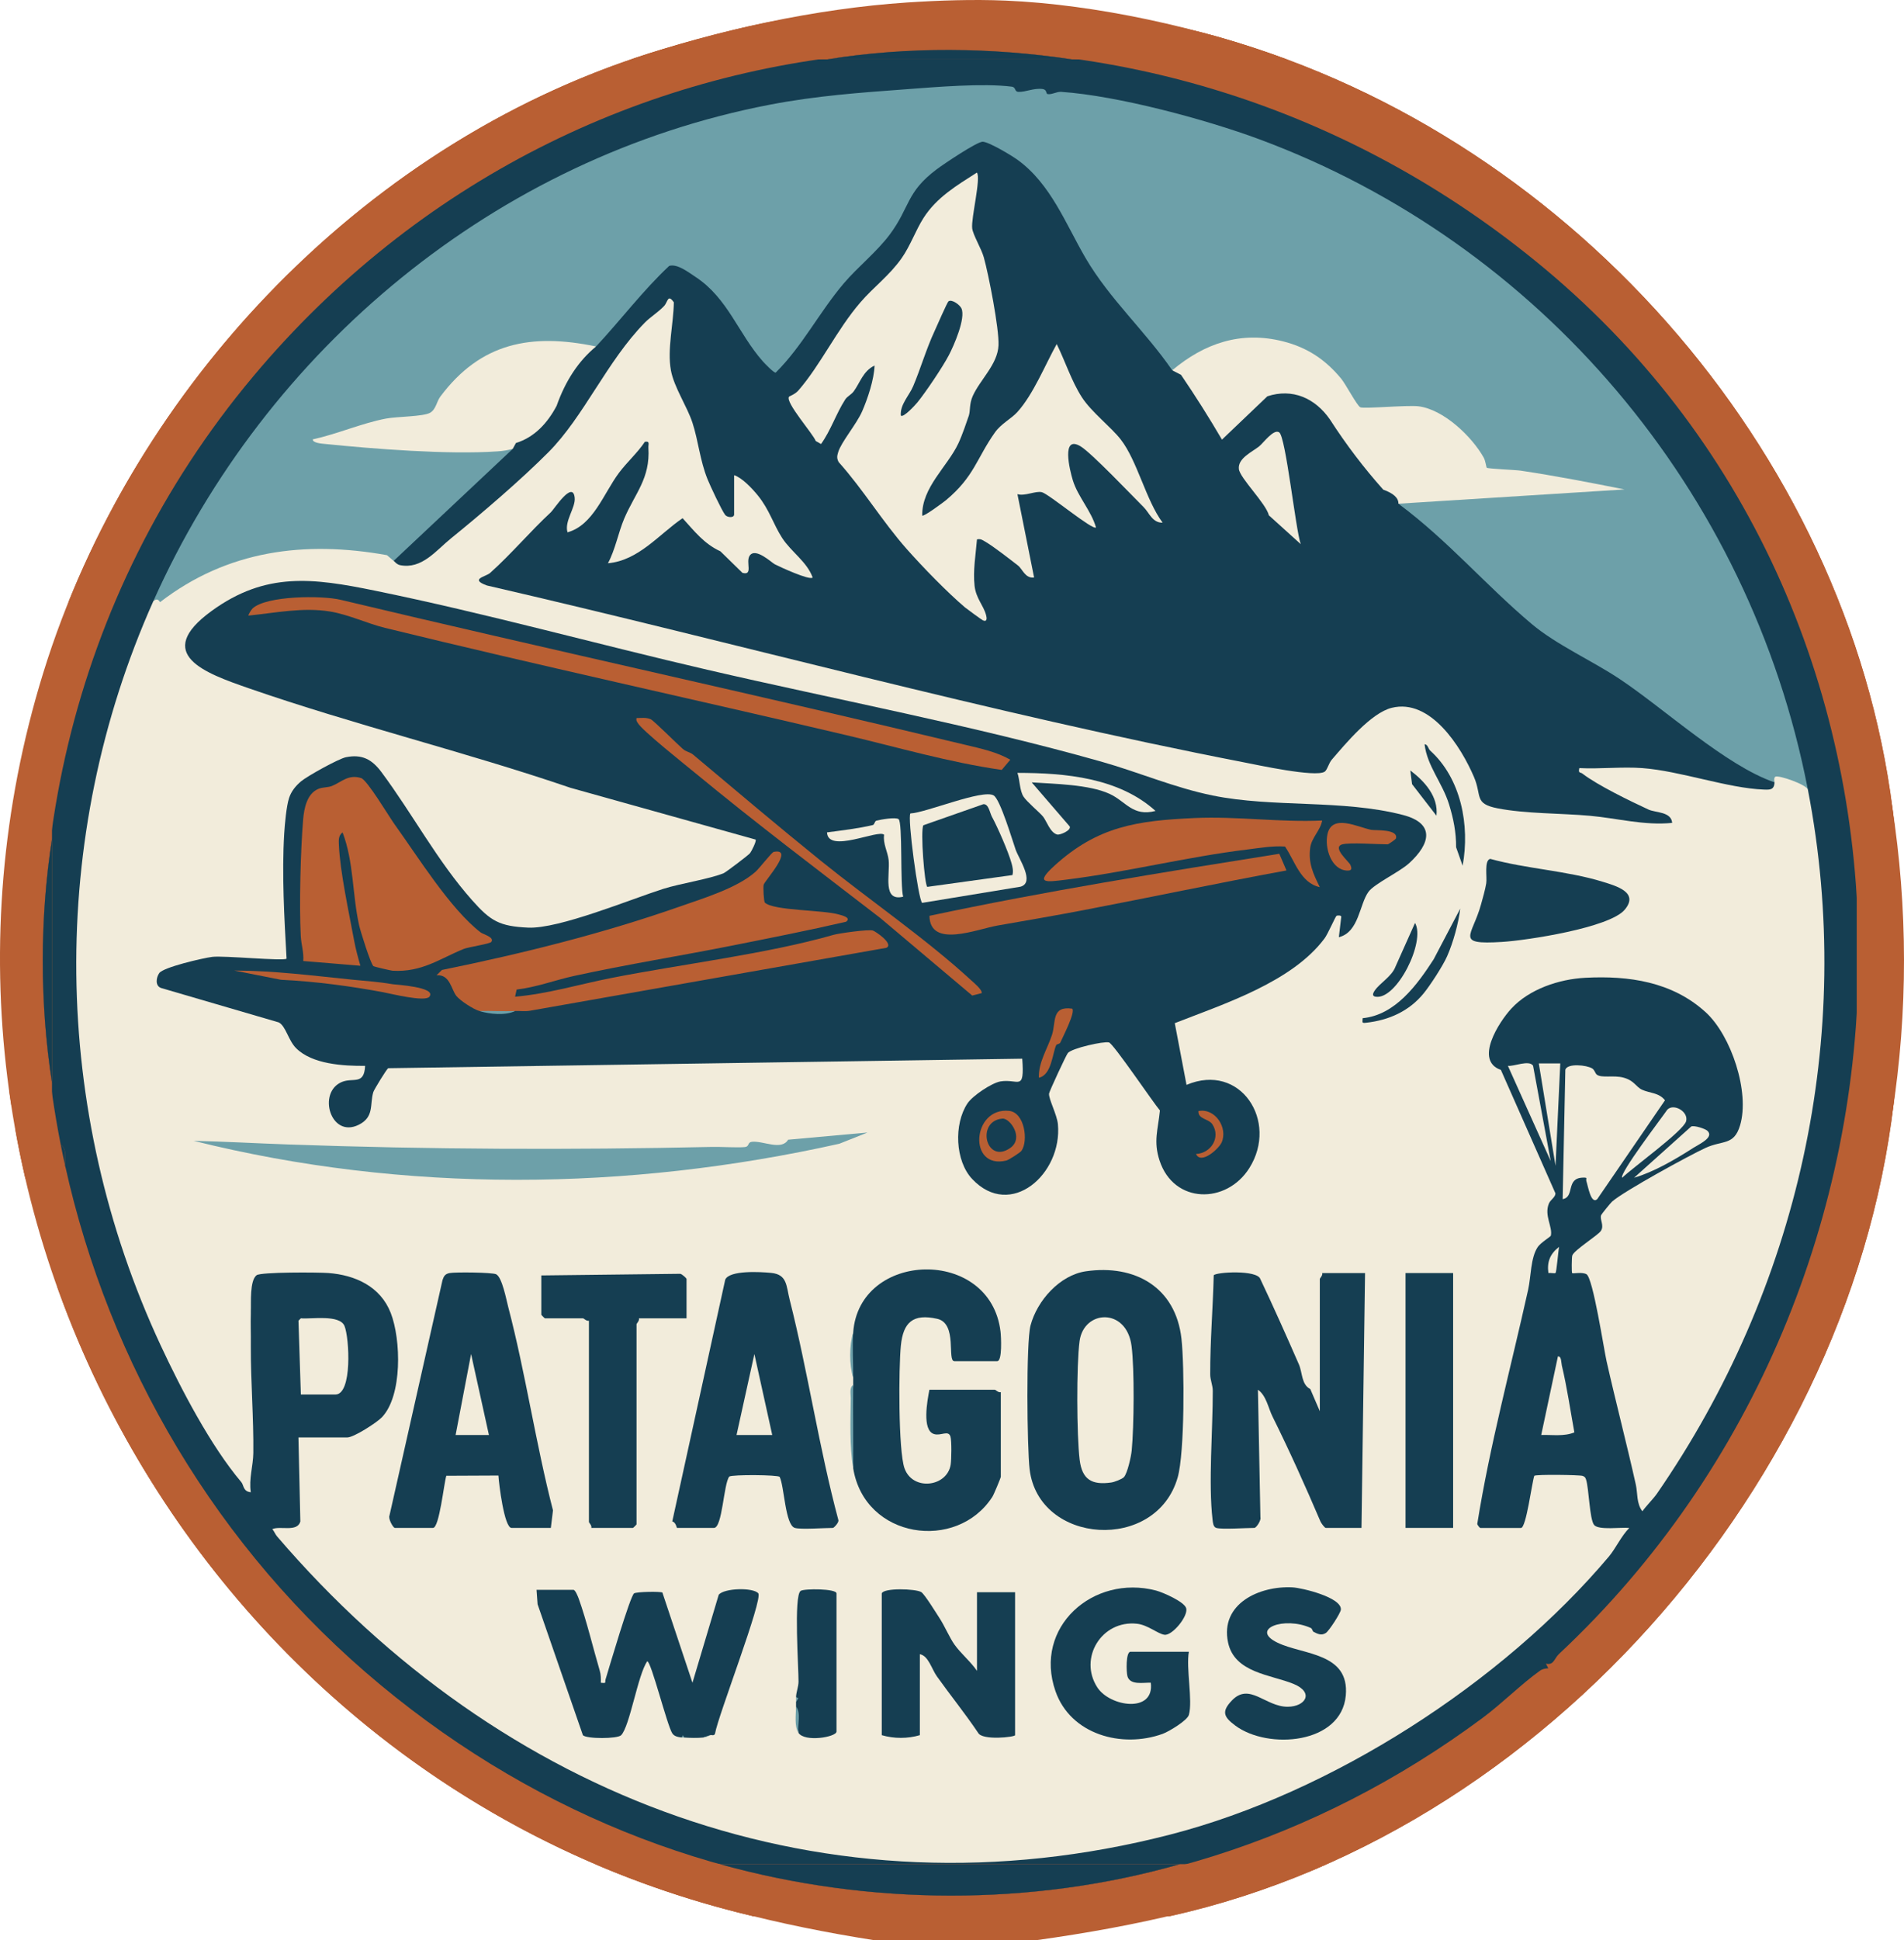 <?xml version="1.0" encoding="UTF-8"?><svg id="Capa_1" xmlns="http://www.w3.org/2000/svg" viewBox="0 0 799.75 814.46"><path d="M459.37,6.46c25.67,1.31,50.26,7.59,74.67,16.13,146.79,51.4,257.01,192.99,263.33,345.87v71c-7.86,166.87-140.57,328.29-306,365h-175C88.37,750.8-51.94,509.53,18.1,282.69,55.71,160.89,155.9,57.11,278.15,20.73c17.82-5.3,45.4-12.72,64.22-14.28h117Z" style="fill:#b95f33;"/><path d="M648.95,112.88c177.76,148.48,171.5,426.57,5.87,581.54-2.04,1.91-2.09,4.8-5.46,4.05l.99,1.94c-1.24.06-2.46.26-3.5,1.01-7.97,5.69-15.92,13.75-24.15,19.86-141.54,105.04-327.26,98.63-462.8-13.84C-3.81,571.61-31.71,322.71,106.39,157.98,244.29-6.5,484.54-24.45,648.95,112.88Z" style="fill:#153e52;"/><path d="M64.37,252.46C111.77,146.29,208.44,66.05,323.36,43.95c19.64-3.78,38.15-5.06,57.5-6.5,12.36-.92,32.06-2.6,44.08-1.07,1.96.25,1.02,2.14,2.89,2.19,3.1.09,6.39-1.69,10.1-1.2,1.9.25,1.34,2,2.09,2.13,1.82.3,3.77-1.07,5.73-.94,23.74,1.62,60.67,11.56,83.13,19.88,117.7,43.61,206.12,147.19,230.48,273.02-4.36.31-8-2.28-11.92-3.6-1.06-.36-1.9.66-2.08.6l-3.06,1c-21.82-11.9-42.52-25.91-62.08-42.04-30.12-15.22-53.73-36.57-77.5-60.66-6.22-4.47-11.34-9.57-15.36-15.3l.56-2.04,79.46-4.96c-14.29-2.72-28.61-5.17-42.84-6.07l-1.87-1.51c-8.42-21.94-27.47-27.17-48.74-23.72-2.54.23-4.44-.53-5.74-2.8-13.43-28.42-48.48-35.05-72.5-15.03l-3.34.13-3.85-1.97c-18-21.36-35.11-42.17-47.11-67.41-2.74-7.05-21.03-24.43-28.64-24.62-3.55-.09-26.28,16.34-27.79,21.35-6.35,15.01-17.38,25.93-29.06,37.47-9.01,13.39-18.87,25.98-29.57,37.77-3.39,1.61-12.18-10.91-13.73-13.33-6.99-14.7-17.11-25.15-30.37-31.37-9.86,10.49-19.67,20.96-29.42,31.41l-2.46.7-3.31,1.39c-11.73-2.15-24.13-2.77-35.49,1.32-14.45,5.2-21.99,15.4-30.3,27.04-14.23,1.41-28.24,4.56-42.02,9.45,24.99,3.16,49.83,3.87,74.54,2.13l1.57,1.67.7,2.09c-16.15,15.66-32.57,30.8-49.28,45.41l-1.41-.5c-15.67-2.23-35.69-4.18-51.22-1.72-17.53,2.78-33.07,12.12-47.26,21.74l-2.51-3.02Z" style="fill:#6da0a9;"/><path d="M165.37,235.46c2.37-.2,5.01-.28,7.93-.25,12.11-6.82,24.44-18.04,35.06-27.71,19.42-17.69,35.09-33.66,47.88-57.12,1.01-3.37,22.6-26.69,24.91-26.83,1.82-.11,3.01,1.29,3.72,2.81-2.38,18.88-2.68,33,7.61,49.64,2.51,13.98,7.04,26.94,13.6,38.88l2.29,1.08c-3.45.24-2.16-15-1.33-15.84.33-.33.81-.52,1.33-.66,4.01-2.64,10.49,5.55,12.79,8.92,4.74,10.22,10.88,19.25,18.41,27.08,4.6,4.92,4.95,11.17-3.22,8.21-6.79-2.53-13.22-5.7-19.3-9.49-.28,6.48-2.29,9.16-6.04,8.04-8.41-7.06-16.6-14.4-24.56-22-4.17,3.66-27.72,23.41-32.18,16.93-.84-1.22,4.6-16.43,5.66-19.19,1.03.01,14.03-29.89,10.5-28.05-7.42,7.54-13.65,15.99-18.67,25.36-3.33,5.51-15.69,16.13-15.38,4.04,1.39-3.39,2.31-6.8,2.75-10.24-10.51,12.24-21.93,23.68-34.27,34.3,96.56,24.51,193.64,47.62,291.23,69.33,3.04.71,55.36,12.22,59.17,9.69,23.95-37.76,47.65-36.86,66.14,4.12.32,7.59,3.92,11.38,10.8,11.36,22.29,1.77,44.49,3.71,66.62,5.82-6.09-.3-37.61-16.3-37.45-19.7.1-2.14,1.17-3.58,3.39-3.42,23.04-.88,45.88,1.85,68.52,8.19,4.5,1.27,8.53,1.18,12.09-.28-.19-.88-.25-2.14.41-2.42,1.52-.65,12.89,3.27,13.59,5.42,20.11,103.83-4.22,209.91-63.38,295.58-1.52,2.2-4.45,5.07-6.13,7.42-2.54-3.28-1.94-7.54-2.76-11.23-3.85-17.28-8.38-34.48-12.27-51.73-1.2-5.32-5.68-34.92-8.44-36.55-1.79-1.06-5.69-.16-6.03-.48-.26-.25-.19-6.29.03-7.3.46-2.16,10.88-8.59,12.05-10.43,1.48-2.32-.49-4.5.06-6.55.1-.36,3.99-5.18,4.63-5.74,4.87-4.32,32.28-19.33,39.2-22.52,7.29-3.35,11.98-.91,14.55-9.45,4.2-13.93-3.71-37.78-14.46-47.56-14.06-12.79-32.28-15.4-50.54-14.44-11.01.58-23.5,4.74-31.05,12.92-5.23,5.66-15.67,21.88-4.4,25.76l22.92,51.84c-.04,1.67-2.08,2.64-2.75,4.25-2.09,5.06,1.66,9.83.81,13.51-.1.43-4.28,2.93-5.5,4.76-3.04,4.54-2.78,12.29-4.04,17.96-7.27,32.7-16.1,65.35-21.37,98.33.18.55,1.01,1.66,1.36,1.66h17c2.22,0,4.59-19.04,5.6-21.9.77-.66,19.01-.39,20.27.03.91.31,1.17.64,1.47,1.53,1.22,3.66,1.47,16.79,3.4,19.09s11.6.84,14.76,1.25c-3.26,3.22-5.81,8.73-8.53,11.96-44.81,53.12-116.63,99.31-184.25,116.75-144.78,37.33-281.34-15.65-375.21-125.18-.81-.94-1.16-2.13-2-3.04,3.33-1.51,10.44,1.4,11.79-3.19l-.8-35.3h20.5c2.76,0,12.39-6.21,14.54-8.46,8.67-9.05,8.07-32.66,3.73-43.81s-14.96-15.93-26.23-16.77c-4.17-.31-28.38-.46-30.14.94-2.93,2.32-2.24,11.51-2.4,15.1v1c-.14,4.31.06,8.68,0,13v1c-.05,14.86,1.22,29.8,1.05,44.55-.06,5.24-1.93,10.91-1.06,16.45-3.31-.32-2.9-2.97-3.99-4.25-12.88-15.2-25.32-39.08-33.86-57.39-45.99-98.66-47.47-213.07-3.14-312.36,1.22-1.15,2.08-1.02,2.87.32,28.34-21.82,60.77-25.92,95.31-19.73l2.82,2.41Z" style="fill:#f2ecdb;"/><path d="M105.37,551.46v-1c0,.19.01.59,0,1Z" style="fill:#6da0a9;"/><path d="M105.37,565.46v-1c0,.31,0,.67,0,1Z" style="fill:#6da0a9;"/><path d="M510.87,641.46c-1.3-.4-1.41-2.28-1.55-3.45-1.81-15.38.13-37.82.09-54.09,0-2.36-1.08-4.56-1.08-6.92-.04-13.9,1.14-27.72,1.48-41.6.95-1.36,18.22-2.37,19.57,1.56,5.6,11.83,10.95,23.82,16.19,35.81,1.56,3.57,1.02,8.47,4.8,10.4l4,9.29v-55.5c0-.33,1.32-1.52,1-2.5h18l-1.5,107h-15c-.47,0-1.95-2-2.25-2.75-6.31-14.79-13.16-29.99-20.15-44.06-1.73-3.49-2.61-8.82-6.09-11.19l1.04,53.55c.39,1.27-1.74,4.45-2.55,4.45-3.46,0-13.69.71-16,0Z" style="fill:#153e52;"/><path d="M288.37,553.46h-20c.32.98-1,2.17-1,2.5v84c0,.11-1.39,1.5-1.5,1.5h-17.5c.32-.98-1-2.17-1-2.5v-84.5c-.98.32-2.17-1-2.5-1h-16c-.11,0-1.5-1.39-1.5-1.5v-16.5l58.35-.68c.79.11,2.65,1.86,2.65,2.18v16.5Z" style="fill:#153e52;"/><path d="M370.37,668.96c.74-2.41,14.24-1.97,16.57-.57,1.42.86,6.42,9,7.83,11.17,1.94,2.98,4.16,8.1,6.13,10.87,2.67,3.76,6.82,7.15,9.47,11.04v-33h16v60c0,.8-13.78,2.34-15.52-.98-5.49-8.16-11.61-15.71-17.31-23.69-2.23-3.12-3.55-8.64-7.17-9.33v34c-5.16,1.51-10.82,1.51-16,0v-59.5Z" style="fill:#153e52;"/><path d="M364.36,475.47l-11.79,4.7c-89.11,19.9-182.46,20.9-271.22-1.21,13.12.29,26.3,1.04,39.5,1.51,59.32,2.11,118.6,2.35,178.05,1.04,4.04-.09,11,.37,14.01.05,1.91-.2,1-1.99,2.9-2.2,4.74-.51,12.41,3.84,15.23-.88l33.31-3.01Z" style="fill:#6da0a9;"/><path d="M499.37,719.96c-.68,2.37-8.45,7.04-11.03,7.97-17.15,6.18-38.67.27-45.01-17.94-9.34-26.84,15.79-49.13,42.24-42.24,2.87.75,11.88,4.7,12.67,7.41.97,3.3-5.87,11.62-9.13,11.16-2.79-.39-6.96-4.13-11.53-4.63-14.82-1.62-24.64,14.42-16.67,26.72,5.32,8.21,24.11,10.94,22.46-1.96-3.13-.13-8.67,1.16-9.8-2.7-.49-1.67-.75-10.3,1.3-10.3h24.5c-1.25,6.86,1.69,20.57,0,26.5Z" style="fill:#153e52;"/><rect x="590.37" y="534.46" width="20" height="107" style="fill:#153e52;"/><path d="M551.72,685.08c-.38-.2-.56-1.35-1.09-1.59-11.23-5.1-25.88.48-13.98,6.18,10.7,5.14,30.24,4.11,28.63,22.15-1.83,20.44-32.64,22.87-46.41,12.63-4.85-3.61-5.9-5.83-1.49-10.48,7.45-7.87,14.08,2.61,23.5,2.57,7.46-.03,11.25-5.95,2.48-9.58-9.45-3.9-24.85-4.58-27.54-17.45-3.4-16.23,13.21-23.83,27.09-23.09,4.02.21,20.74,4.23,20.3,9.35-.13,1.49-4.95,8.9-6.3,9.79-1.79,1.18-3.4.47-5.18-.49Z" style="fill:#153e52;"/><path d="M625.95,360.58c15.2,4.19,32.22,4.98,47.2,9.6,5.81,1.79,15.47,4.49,9.23,11.8-6.45,7.55-41.09,12.84-51.52,13.47-20.1,1.23-12.45-2.33-8.77-15.77.76-2.79,1.72-6.01,2.18-8.82.43-2.6-.96-9.64,1.68-10.28Z" style="fill:#153e52;"/><path d="M335.37,727.46l-1-11c.01-.67-.02-1.33,0-2,.49-.86.49-1.52,0-2,.07-2.16,1.02-4.21,1.04-6.46.06-5.65-2.08-36.03.89-38.1,1.45-1.01,15.06-.98,15.06,1.06v58c0,2.3-13.41,4.61-16,.5Z" style="fill:#153e52;"/><path d="M335.37,727.46c-1.75-2.77-1.06-7.54-1-11,2.17,2.71.53,7.53,1,11Z" style="fill:#6da0a9;"/><path d="M334.37,714.46c.02-.67-.02-1.33,0-2l.99.51-.99,1.49Z" style="fill:#6da0a9;"/><path d="M286.37,729.46c-1.43-.18-3.12-.41-3.99-1.76-2.2-3.42-8.87-30.25-10.51-30.25-3.95,5.59-7.31,27.3-10.97,31.04-1.53,1.56-14.48,1.6-16.06,0l-19.03-54.97-.44-6.06h15.5c.79,0,1.9,2.83,2.24,3.76,3.28,9.17,5.99,20.6,8.81,30.19.49,1.66.51,3.35.45,5.05,2.64.3,1.58-.05,2.01-1.48,1.39-4.6,10.34-35.06,11.97-36.04,1.17-.71,11.08-.85,11.88-.34l12.63,37.87,11.04-36.98c2.42-2.82,14.47-3.06,16.59-.59s-16.98,51.69-18.13,58.84c-.31,1.23-1.58.53-1.99.72l-3,1c-2.21.25-5.73.18-8,0-.4-.46-.73-.46-1,0Z" style="fill:#153e52;"/><path d="M298.37,728.46c-1.28.58-1.25.8-3,1l3-1Z" style="fill:#6da0a9;"/><path d="M287.37,729.46c-.33-.03-.67.04-1,0l.5-.98.5.98Z" style="fill:#6da0a9;"/><path d="M456.13,533.72c20.61-2.98,37.74,6.73,40.13,28.34,1.28,11.58,1.37,47.81-1.59,58.2-9,31.55-58.4,28.27-62.19-3.41-1.07-8.93-1.53-53.17.38-60.38,2.76-10.44,12.29-21.16,23.27-22.75Z" style="fill:#153e52;"/><path d="M472.07,620.15c-.76.84-4.03,2.07-5.26,2.24-8.19,1.18-12.3-1.21-13.32-9.55-1.25-10.22-1.38-39.72-.03-49.8,1.77-13.19,19.72-14.19,21.83,2,1.27,9.78,1.03,33.82.07,43.9-.24,2.5-1.77,9.53-3.28,11.21Z" style="fill:#f2ecdb;"/><path d="M231.37,641.46h-16.5c-3.08,0-5.33-18.66-5.51-21.99l-21.89.1c-1,3.04-2.92,21.89-5.6,21.89h-16c-.76,0-2.92-3.93-2.27-5.21l22.26-98.8c.56-1.74,1.14-2.64,3.01-2.99,2.39-.45,17.83-.29,19.5.5,2.53,1.2,4.29,10.65,5.13,13.87,7.28,27.85,11.55,57.3,18.77,85.27l-.9,7.36Z" style="fill:#153e52;"/><polygon points="205.37 602.46 191.37 602.46 197.87 568.45 205.37 602.46" style="fill:#f2ecdb;"/><path d="M333.87,641.46c-4.09-1.18-4.43-17.55-6.38-21.42-.6-.89-19.92-1.02-21.17-.14-2.4,3.07-2.86,21.56-6.44,21.56h-15.5c-.17,0-.46-2.36-2-2.72l22.25-101.53c1.81-3.99,14.73-3.27,19.3-2.81,6.8.67,6.29,5.46,7.76,11.24,7.75,30.6,12.29,62.03,20.46,92.53.3,1.05-1.93,3.29-2.28,3.29-3.62,0-13.44.74-16,0Z" style="fill:#153e52;"/><polygon points="324.37 602.46 309.37 602.46 316.87 568.45 324.37 602.46" style="fill:#f2ecdb;"/><path d="M597.97,417.06c-6.09,7.46-14.55,11.26-24.19,12.32-1.98.22-1.43-.19-1.41-1.92,13.7-1.32,22.91-14.04,29.81-24.7l11.18-21.3c-.81,6.39-2.92,14.08-5.51,19.98-1.77,4.03-7.11,12.24-9.88,15.62Z" style="fill:#153e52;"/><path d="M600.71,315.1c12.98,11.71,16.77,31.37,13.65,48.35l-2.74-7.75c.03-6.29-1.12-12.06-2.97-18.03-2.79-9.05-9.23-16.11-10.27-25.22,1.39.08,1.52,1.91,2.33,2.64Z" style="fill:#153e52;"/><path d="M594.36,387.46c4.54,7.81-7.64,32.26-16.47,31-1.53-.22-1.38-1.19-.52-2.5,2.1-3.22,7.26-5.96,8.81-10.2l8.19-18.3Z" style="fill:#153e52;"/><path d="M603.36,342.46l-10.24-13.25-.74-5.75c5.99,4.5,11.87,10.97,10.98,19Z" style="fill:#153e52;"/><path d="M562.37,393.45l1-8.49c.12-.87-1.86-.6-1.98-.49-.53.45-3.67,7.69-5.02,9.49-13.68,18.35-42.3,27.51-62.92,35.59l4.93,25.91c22.64-9.58,38.75,15.28,26.4,34.91-9.6,15.26-31.7,15.15-37.71-3.1-2.69-8.17-.65-12.99.14-21.07-2.71-3.12-19.58-28.12-21.41-28.56-2.33-.56-15.64,2.44-17.28,4.47-.73.91-7.78,16.07-7.88,17.01-.23,2.21,3.35,8.86,3.72,12.86,1.92,20.84-19.83,40.18-36.02,22.99-7.14-7.58-7.77-23.01-1.97-31.73,2.16-3.24,10.24-8.63,13.88-9.23,7.52-1.23,10.15,4.54,9.13-9.54l-266.3,3.99c-.57.15-5.97,9.03-6.26,9.97-1.6,5.19.53,10.51-6.19,13.81-11.79,5.79-17.45-13.7-7.01-18.01,4.74-1.95,9.35,1.5,9.74-6.75-9.09.07-22.25-.64-29.03-7.47-3.23-3.25-4.28-9.24-7.23-10.77l-49.47-14.46c-2.57-.95-2.02-4.42-.73-6.25,1.74-2.47,18.34-6.3,22.22-6.8,4.83-.63,30.13,1.88,31.25.74-.95-16.9-2.02-35.55-.99-52.49.23-3.87.91-11.51,2.04-14.96.93-2.84,2.77-5.08,5.02-6.98,2.58-2.18,15.77-9.5,18.86-10.13,6.73-1.36,10.92.88,14.9,6.22,13.09,17.57,23.48,37.36,38.14,53.86,7.7,8.67,11.44,10.92,23.54,11.46,12.94.57,42.86-11.86,56.7-16.27,7.14-2.27,19.6-4.15,25.42-6.6.87-.37,10.4-7.54,11.06-8.42s2.81-5.14,2.31-5.68l-77.77-21.74c-44.5-15.19-90.81-26.4-135.19-41.81-18.04-6.26-40.56-14.24-15.52-32.44,22.75-16.53,42.63-13.81,68.49-8.53,46.5,9.49,93.42,22.5,139.76,33.24,54.64,12.67,111.61,23.34,165.44,38.56,15.67,4.43,30.72,10.95,46.78,14.22,25.44,5.19,54.37,1.57,79.85,8.15,13.68,3.53,11.67,12.11,2.63,20.31-4.15,3.76-14.57,8.59-17.03,11.97-3.85,5.28-3.95,16.9-12.43,19.06Z" style="fill:#153e52;"/><path d="M201.37,424.46c-2.61-.8-8.02-4.29-9.67-6.33-2.18-2.71-2.67-9.15-8.33-8.68l2.25-2.23c33.9-6.9,67.61-15.29,100.26-26.74,9.73-3.41,23.97-7.75,31.49-14.51,1.72-1.54,6.79-8.17,7.63-8.33,8.98-1.71-3.77,12.07-4.24,13.8-.26.95.04,7.07.52,7.52,3.73,3.43,24.46,3.01,31.09,4.98,1.02.3,5.47,1.27,3,3.04-15.91,3.68-31.96,6.84-47.98,10.03-21.47,4.27-43.82,7.82-66.27,12.72-8,1.75-15.88,4.77-24.11,5.71l-.66,3.01c13.87-1.21,27.02-5.23,40.59-7.9,29.72-5.83,65.48-10.11,93.11-18.06,2.37-.68,14.65-2.39,16.57-1.83,1.05.3,9,5.66,5.69,7.26l-149.61,26.4c-2.11.36-4.25.05-6.36.13-4.95,1.06-10.03.63-15,0Z" style="fill:#b95f33;"/><path d="M165.75,346.09c9.79,13.59,23.34,35.48,36.13,45.36,1.05.81,5.95,2.01,4.49,4-.6.82-9.64,2.15-11.57,2.93-9.97,4.04-17.57,9.89-29.91,9.16-.59-.04-7.76-1.67-8.06-1.95-1.17-1.04-5.41-14.55-5.98-17.1-2.88-12.83-2.23-26.74-6.96-39.03-1.87,1.42-1.61,3.43-1.53,5.45.46,10.94,4.25,28.42,6.34,39.73.68,3.7,1.64,7.23,2.68,10.81l-24-1.99c.3-3.57-.86-6.92-1.05-10.45-.68-12.99-.09-36.14,1.01-49.08.39-4.59,1.61-10.69,6.3-12.7,1.91-.82,4.01-.56,5.75-1.25,4-1.57,6.84-5.04,12.29-3.33,2.57.8,11.72,16.18,14.07,19.45Z" style="fill:#b95f33;"/><path d="M143.05,251.81c86.35,20.59,175.52,40.03,262.54,60.92,6.48,1.55,13.12,2.97,18.77,6.22l-3.6,4.28c-22.08-3.16-43.46-9.44-65.13-14.55-63.77-15.04-129.67-29.35-193.92-45.08-7.45-1.82-15.22-5.58-23.12-6.88-11.35-1.86-22.86.59-34.23,1.72-.25-.18,1.22-2.55,1.75-3.02,5.92-5.37,29.03-5.5,36.94-3.61Z" style="fill:#b95f33;"/><path d="M555.36,344.46c-.7,4.16-4.46,7.2-5.03,11.45-.87,6.47,1.3,11,4.04,16.54-8.16-1.79-10.46-10.97-14.62-17.05-5.32-.35-10.48.59-15.72,1.23-25.53,3.1-50.83,9.54-76.31,12.69-8.25,1.02-13.27,1.84-4.87-5.82,18.23-16.63,34.86-18.99,58.97-20.07,17.86-.8,35.68,1.87,53.54,1.05Z" style="fill:#b95f33;"/><path d="M540.37,365.44c-28.63,5.25-57.16,11.3-85.75,16.76-11.8,2.26-23.71,4.28-35.63,6.37-8.69,1.52-28.37,9.69-28.59-4.08,48.65-10.35,97.81-18.24,146.95-26.05l3.01,7Z" style="fill:#b95f33;"/><path d="M291.07,316.76c17.37,14.58,35.9,30.25,53.78,44.68,20.1,16.22,44.3,32.83,62.99,50.04,1.12,1.03,4.8,4.03,4.52,5.46l-3.99,1.02-38.53-32.48c-26.61-20.5-52.03-39.67-77.95-61.05-4.18-3.45-22.28-17.81-24.04-20.96-.4-.71-.71-1.01-.48-2.01,2.01-.01,4.05-.35,5.98.51,1.27.57,11.14,10.46,13.51,12.5,1.33,1.15,3.08,1.34,4.21,2.29Z" style="fill:#b95f33;"/><path d="M485.37,340.45c-9.6,2.53-12.42-4.01-19.32-7.17-8.64-3.96-23.14-4.17-32.68-4.81l15.97,18.52c.64,1.66-4.1,3.65-5.27,3.37-2.99-.74-4.53-5.87-6.01-7.6-1.68-1.96-6.75-6.15-8.15-8.32-1.61-2.48-1.56-7.06-2.54-9.97,20.19.02,42.52,2.03,58,15.98Z" style="fill:#f2ecdb;"/><path d="M379.37,376.46c-8.85,2.17-5.46-9.37-6.11-15.4-.37-3.45-2.45-6.87-1.9-10.6-2.38-2.43-23.58,8.05-23.99-1,6.14-.82,13.27-1.64,19.23-3.08.78-.19.72-1.63,1.53-1.84,1.75-.47,8.02-1.57,9.3-.65,1.78,1.27.6,27.97,1.93,32.58Z" style="fill:#f2ecdb;"/><path d="M180.36,418.45c-1.84,2.34-16.29-1.31-19.57-1.92-13.28-2.46-28.12-4.51-42.8-5.2l-19.62-3.87c16.59.03,33.15,2.16,49.64,3.83,6.42.65,10.55.83,17.08,1.93.99.17,18.48,1.14,15.27,5.22Z" style="fill:#b95f33;"/><path d="M563.87,354.46c-4.6,1.28,2.79,7.27,3.35,8.65.65,1.59.65,2.45-1.36,2.38-6.67-.25-9.57-9.52-8.27-15.31,1.93-8.65,12.67-2.93,18.36-1.79,1.65.33,11.41-.45,10.42,3.57-.11.45-3.17,2.51-3.5,2.51-4.27,0-15.92-.86-19,0Z" style="fill:#b95f33;"/><path d="M450.37,423.46c1.46,1.47-3.96,11.87-5.02,14.28-.24.54-1.52.63-1.68.98-1.62,3.43-1.93,12.59-7.29,13.73-.27-6.4,3.58-12.08,5.5-17.99,1.73-5.32-.32-12.26,8.49-11Z" style="fill:#b95f33;"/><path d="M502.37,484.47c6.29-.28,10.45-6.93,6.9-12.42-1.6-2.47-6.07-2.08-5.89-5.59,7.06-1.39,12.49,7.08,9.74,13.2-1.15,2.56-8.66,9.47-10.75,4.8Z" style="fill:#b95f33;"/><path d="M216.37,424.46c-4.06,1.95-10.63,1.34-15,0,4.98-.14,10.03.2,15,0Z" style="fill:#6da0a9;"/><path d="M429.06,483.15c-.49.69-5.35,3.84-6.39,4.09-16.24,3.87-14.36-22.55,1.24-20.86,6.5.71,8.08,12.64,5.15,16.76Z" style="fill:#b95f33;"/><path d="M421.06,469.62c3.18-.27,9.18,8.18,3.29,12.32-10.2,7.17-14.59-11.35-3.29-12.32Z" style="fill:#153e52;"/><path d="M382.41,341.5c6.47-.26,30.43-10.32,34.97-7.55,2.78,1.7,7.86,18.89,9.23,22.77s8.21,13.77,2.06,15.54l-41.34,6.79c-1.62-1.27-6.29-36.14-4.92-37.54Z" style="fill:#f2ecdb;"/><path d="M416.76,343.1c2.3,4.29,6.72,14.27,8.13,19.33.45,1.63.81,3.27.38,4.95l-35.77,4.95c-1.13-.71-2.97-23.63-1.65-25.87l25.21-8.84c2.25-.14,2.61,3.48,3.69,5.5Z" style="fill:#153e52;"/><path d="M358.37,559.46c2.41-34.5,57.68-36.08,61.89-.39.24,2.06.79,12.39-1.39,12.39h-18c-3.2,0,1.45-15.85-7.21-17.79-10.17-2.27-14.29,1.46-15.27,11.3-.92,9.14-1.11,44.04,1.54,51.47,3.45,9.66,17.91,7.83,19.39-1.54.33-2.1.45-10.04-.09-11.79-.88-2.84-3.98-.19-6.87-1.05-5.23-1.56-2.84-14.1-1.98-18.6h27.5c.33,0,1.52,1.32,2.5,1v35.5c0,.46-2.94,7.51-3.55,8.45-14.94,23.14-53.62,17.66-58.45-11.95-.62-11.65-1.09-23.39,0-35,.01-1-.01-2,0-3-.82-6.3-1.05-12.71,0-19Z" style="fill:#153e52;"/><path d="M358.37,616.46c-1.55-9.51-1.14-19.69-1.02-29.51.02-1.69-.64-4.45,1.02-5.49-.12,11.65.09,23.35,0,35Z" style="fill:#6da0a9;"/><path d="M358.37,578.46c-1.68-5.47-1.67-13.61,0-19-.42,6.09.08,12.8,0,19Z" style="fill:#6da0a9;"/><path d="M492.37,155.46c13.59-11.4,28.94-16.62,46.63-12.13,10.13,2.57,17.74,7.65,24.35,15.65,1.91,2.31,6.63,11.31,8.02,12,1.47.73,19.72-.97,24.39-.41,10.51,1.26,22.42,12.58,27.46,21.56.71,1.26,1.09,4.08,1.25,4.23.55.46,12.12.91,14.28,1.23,14.57,2.19,29.18,5.01,43.61,7.89l-94.99,5.99c-2.19-1.64-5.83-2.89-7.93-4.57-10.52-8.38-22.02-35.81-34.03-38.97-2.92-.77-9.23-1.01-11.99.08-6.77,6.35-12.91,13.61-20.53,19.45-1.08-.28-2.21-4.46-3.15-5.76-6.62-9.12-11.52-17.75-17.36-26.24Z" style="fill:#f2ecdb;"/><path d="M250.37,145.46c-.08,3.82-3.16,4.07-4.42,6.06-9.24,14.45-11.73,32.11-30.58,36.94-2.35.6-3.99.87-6.45,1.04-20.66,1.44-51.93-1.03-72.93-3.17-1.01-.1-4.7-.4-4.61-1.87,10.2-2.21,20.54-6.78,30.77-8.73,4.65-.89,15.68-.79,18.54-2.46,2.46-1.44,2.69-4.66,4.25-6.75,17.01-22.75,38.22-26.72,65.44-21.06Z" style="fill:#f2ecdb;"/><path d="M250.37,145.46c10.36-11.1,19.63-23.45,30.72-33.83,3.39-1.01,8.08,2.68,11.01,4.6,13.66,8.96,17.94,23.73,28.28,35.44.8.9,4.67,4.94,5.44,4.77,11.17-11.09,18.38-25.44,28.58-37.45,5.85-6.88,13.93-13.27,19.39-20.61,8.47-11.4,6.77-17.66,19.68-27.32,2.87-2.15,16.96-11.64,19.31-11.56,2.63.09,11.97,5.7,14.53,7.53,14.04,10.09,20.33,27.04,28.68,41.32,10.08,17.23,25.06,30.65,36.39,47.11l3.69,1.9c6.1,8.96,11.83,18.03,17.2,27.21l19.08-18.2c10.5-3.43,20,.72,26.25,9.71,6.79,10.53,14.26,20.36,22.42,29.5,4.31,1.53,6.43,3.49,6.36,5.88,21.21,15.81,36.39,34.01,55.99,50.51,10.34,8.71,25.33,15.37,36.92,23.08,18.65,12.39,44.71,36.47,65.09,43.41-.18,3.15-1.86,3.13-4.45,3.03-15.14-.54-35.17-7.84-51.07-9.02-8.59-.64-17.82.44-26.48,0-.57,2.3.42,1.64,1.26,2.29,6.33,4.89,20.2,11.61,27.82,15.13,2.94,1.35,9.53.81,9.91,5.58-11.68,1.19-23.05-1.95-34.51-2.98-12.13-1.1-27.06-.82-38.86-3.14-9.95-1.96-6.47-5.17-9.87-13.13-5.44-12.73-18.3-33.12-34.58-29.05-8.69,2.17-19.3,14.98-25.19,21.81-1.2,1.39-1.92,4.37-2.98,5.02-3.97,2.44-28.04-2.82-34.05-3.98-106.7-20.71-211.93-49.81-317.79-74.21-7.5-2.73-.47-3.66,1.35-5.29,9.03-8.09,16.74-17.34,25.52-25.48,1.34-1.24,9.19-13.6,9.98-6.07.44,4.18-4.41,9.8-3.02,14.51,10.81-2.95,15.19-16.34,21.58-24.91,3.41-4.57,7.77-8.37,10.92-13.09,2.25-.38,1.4.99,1.49,2.49.81,12.97-5.63,19.09-10.19,29.82-2.44,5.76-3.72,12.97-6.81,18.68,12.88-1.14,21.37-12.09,31.36-18.92,4.94,5.42,8.96,10.72,15.88,13.91l9.26,9.04c4.58,1.26,1.32-4.43,2.96-7.1,2.37-3.85,9.3,2.82,10.62,3.5,2.26,1.15,14.53,6.82,15.91,5.58-2.31-6.58-9.07-10.82-12.83-16.66s-5.32-11.81-10.19-17.81c-2.31-2.85-6.55-7.39-9.97-8.53v16.5c0,1.58-2.91,1.28-3.75.21-1.45-1.86-6.33-12.29-7.43-15.03-3.2-7.97-3.82-15.99-6.32-23.68-2.23-6.85-7.74-14.9-9.04-21.96-1.63-8.8,1.09-19.53,1.22-28.59-2.61-3.71-2.5-.13-4.11,1.56-2.59,2.72-5.74,4.57-8.08,6.96-15.94,16.22-25.58,39.46-40.55,54.47-11.55,11.6-27.97,25.67-40.87,36.11-6.28,5.08-12.23,13.08-21.41,11.23-1.44-.29-2.49-1.77-2.65-1.8l50-47,1.34-2.47c7.89-2.42,13.34-8.51,17.09-15.6,3.74-10.6,9.26-18.91,16.57-24.93Z" style="fill:#153e52;"/><path d="M537.31,181.51c2.79,1.9,6.89,40.95,9.05,46.94l-13.39-12.1c-1.18-4.98-12.18-15.61-12.6-19.45-.49-4.5,5.54-7.15,8.47-9.47,1.84-1.45,6.13-7.5,8.46-5.92Z" style="fill:#f2ecdb;"/><path d="M407.04,174.23c-.99,2.9-2.86,8.44-4.49,11.91-4.55,9.72-15.4,18.45-15.18,30.31.55.63,9.03-5.66,10.01-6.48,11.92-9.99,12.82-17.56,20.55-28.45,2.61-3.68,6.89-5.74,9.43-8.57,6.7-7.43,11.63-19.75,16.5-28.51,3.52,7.13,6.22,15.58,10.52,22.27,4.07,6.33,12.25,12.48,16.39,17.82,7,9.03,10.51,25.38,17.58,34.91-4.33.07-5.56-4.11-7.97-6.52-5.06-5.05-21.89-22.74-26.47-25.52-8.24-4.99-4.62,9.89-3.27,14.27,2.09,6.83,7.73,12.78,9.72,19.77-1.38,1.34-19.86-14.12-22.76-14.81-2.62-.63-7.07,1.77-10.24.83l7,34.99c-3.75.48-4.9-3.59-6.75-5.02-3.52-2.72-10.18-7.94-13.72-10-1.22-.71-1.91-1.32-3.52-.98-.52,6.31-1.73,13.15-1.01,19.51.6,5.27,3.66,8.05,4.81,12.19.34,1.22.59,3.09-1.29,2.3-.43-.18-6.75-4.78-7.55-5.45-7.52-6.39-17.75-16.92-24.48-24.52-10.26-11.61-18.25-24.94-28.58-36.49-.87-1.63-.68-2.57-.18-4.22,1.26-4.17,7.69-11.72,10.03-17.05s5.03-13.43,5.23-19.26c-4.81,2.29-6.11,7.23-8.72,10.79-1.09,1.49-2.73,2.1-3.61,3.47-3.84,5.97-6,12.9-10.15,18.69l-2.23-1.27c-1.08-2.99-12.89-16.25-11.23-18.6.14-.19,2.54-1,3.93-2.6,9.33-10.72,16.13-25.47,26.03-36.97,5.58-6.48,12.32-11.38,17.38-18.62,3.67-5.24,5.9-11.74,9.16-16.84,5.52-8.65,13.89-13.61,22.43-19.06,1.78,2.4-2.49,19.16-1.98,23.4.34,2.82,3.85,8.5,4.88,12.2,2.05,7.35,6.46,29.9,6.17,36.9-.33,7.98-7.68,14.37-10.8,21.25-1.5,3.32-1.04,6.38-1.6,8.01Z" style="fill:#f2ecdb;"/><path d="M378.37,174.45c-.34-4.66,3.5-8.31,5.19-12.3,3.18-7.52,5.48-15.59,8.95-23.05.87-1.86,5.33-12.21,5.91-12.6,1.43-.98,4.76,1.49,5.43,2.98,1.85,4.11-3.13,15.5-5.3,19.65-2.59,4.95-9.66,15.44-13.2,19.8-.68.84-5.97,6.7-6.97,5.52Z" style="fill:#153e52;"/><path d="M670.68,451.13c1.94,1.59,7.12.16,11.23,1.28,4.67,1.28,5.13,3.85,7.84,5.1,3.18,1.47,7.06,1.15,9.6,4.43l-28.47,41.52c-2.65,2.3-3.9-5.72-4.52-7.5-.42-1.22.87-1.64-1.52-1.56-7.28.23-3.26,8.12-8.47,9.04l1.13-54.36c.91-2.78,8.93-1.96,11.28-.52,1,.61,1.26,2.04,1.89,2.56Z" style="fill:#f2ecdb;"/><path d="M661.29,601.36c-4.42,1.8-9.26.93-13.92,1.09l7.01-32.99c1.56-.16,1.36,2.63,1.65,3.83,2.19,9.19,3.57,18.78,5.26,28.07Z" style="fill:#f2ecdb;"/><path d="M651.36,487.46l-17.99-39.99c2.55.31,8.86-2.58,10.57-.07l7.42,40.06Z" style="fill:#f2ecdb;"/><polygon points="655.37 446.45 653.38 489.45 646.36 446.46 655.37 446.45" style="fill:#f2ecdb;"/><path d="M681.38,494.46c-1.39-1.68,16.66-25.21,18.94-28.58,2.67-2.8,9.05.83,7.9,4.87-1.17,4.11-22.62,19.57-26.84,23.71Z" style="fill:#f2ecdb;"/><path d="M717.12,474.69c3.1,2.77-3.39,5.63-5.83,7.19-7.41,4.75-16.57,10.15-24.92,12.57l24.02-21.53c1.31-.54,5.8.94,6.72,1.77Z" style="fill:#f2ecdb;"/><path d="M653.36,534.45c-.39.25-2.14-.14-2.98,0-.65-4.76.76-8.09,4.5-10.98-.33,1.38-1.06,10.68-1.52,10.98Z" style="fill:#f2ecdb;"/><path d="M126.37,553.46c4.4.42,16.3-1.72,18.34,3.24s3.34,28.76-3.84,28.76h-14.5l-1-31,1-1Z" style="fill:#f2ecdb;"/><path d="M125.37,554.46l1-1-1,1Z" style="fill:#6da0a9;"/><g id="Objeto_generativo"><g id="Ilustración_original"><path d="M534.03,22.59c-24.41-8.55-49-14.82-74.67-16.13h-117c-18.83,1.56-46.4,8.97-64.22,14.28C166.15,54.06,72.68,143.95,28.87,252.45c-2.86,15.25-7.52,29.99-12.66,44.6-1.54,16.05-5.47,31.55-9.94,46.94-.03.67-.07,1.34-.1,2.01.12.44.2.92.2,1.45,0,37.1-.54,74.21-2.4,111.27.24,1.71.5,3.41.77,5.11.95.81,1.6,2.01,1.63,3.62.04,2.38.1,4.76.15,7.14,1.22,6.77,2.62,13.49,4.17,20.18,2.21.34,4.34,1.91,4.68,4.69.56,4.6,1.25,9.19,2,13.76v-28.76c0-6.45,10-6.43,10,0v51c0,2.53-1.54,4.06-3.41,4.6h0c45.44,127.7,152.37,231.44,292.41,264.4h175c165.43-36.71,298.14-198.13,306-365v-71c-6.32-152.87-116.55-294.46-263.33-345.87Z" style="fill:#b95f33;"/><path d="M648.95,112.88C484.54-24.45,244.29-6.5,106.39,157.98,28.74,250.6,3.58,369.83,25.52,480.61c1.09.8,1.85,2.08,1.85,3.84v4.97c18.38,82.94,63.31,160.58,132.52,218.01,135.54,112.47,321.26,118.88,462.8,13.84,8.23-6.11,16.18-14.17,24.15-19.86,1.04-.75,2.26-.95,3.5-1.01l-.99-1.94c3.37.75,3.42-2.14,5.46-4.05,165.63-154.97,171.89-433.06-5.87-581.54Z" style="fill:#153e52;"/><path d="M64.37,252.46C111.77,146.29,208.44,66.05,323.36,43.95c19.64-3.78,38.15-5.06,57.5-6.5,12.36-.92,32.06-2.6,44.08-1.07,1.96.25,1.02,2.14,2.89,2.19,3.1.09,6.39-1.69,10.1-1.2,1.9.25,1.34,2,2.09,2.13,1.82.3,3.77-1.07,5.73-.94,23.74,1.62,60.67,11.56,83.13,19.88,117.7,43.61,206.12,147.19,230.48,273.02-4.36.31-8-2.28-11.92-3.6-1.06-.36-1.9.66-2.08.6l-3.06,1c-21.82-11.9-42.52-25.91-62.08-42.04-30.12-15.22-53.73-36.57-77.5-60.66-6.22-4.47-11.34-9.57-15.36-15.3l.56-2.04,79.46-4.96c-14.29-2.72-28.61-5.17-42.84-6.07l-1.87-1.51c-8.42-21.94-27.47-27.17-48.74-23.72-2.54.23-4.44-.53-5.74-2.8-13.43-28.42-48.48-35.05-72.5-15.03l-3.34.13-3.85-1.97c-18-21.36-35.11-42.17-47.11-67.41-2.74-7.05-21.03-24.43-28.64-24.62-3.55-.09-26.28,16.34-27.79,21.35-6.35,15.01-17.38,25.93-29.06,37.47-9.01,13.39-18.87,25.98-29.57,37.77-3.39,1.61-12.18-10.91-13.73-13.33-6.99-14.7-17.11-25.15-30.37-31.37-9.86,10.49-19.67,20.96-29.42,31.41l-2.46.7-3.31,1.39c-11.73-2.15-24.13-2.77-35.49,1.32-14.45,5.2-21.99,15.4-30.3,27.04-14.23,1.41-28.24,4.56-42.02,9.45,24.99,3.16,49.83,3.87,74.54,2.13l1.57,1.67.7,2.09c-16.15,15.66-32.57,30.8-49.28,45.41l-1.41-.5c-15.67-2.23-35.69-4.18-51.22-1.72-17.53,2.78-33.07,12.12-47.26,21.74l-2.51-3.02Z" style="fill:#6da0a9;"/><path d="M165.37,235.46c2.37-.2,5.01-.28,7.93-.25,12.11-6.82,24.44-18.04,35.06-27.71,19.42-17.69,35.09-33.66,47.88-57.12,1.01-3.37,22.6-26.69,24.91-26.83,1.82-.11,3.01,1.29,3.72,2.81-2.38,18.88-2.68,33,7.61,49.64,2.51,13.98,7.04,26.94,13.6,38.88l2.29,1.08c-3.45.24-2.16-15-1.33-15.84.33-.33.81-.52,1.33-.66,4.01-2.64,10.49,5.55,12.79,8.92,4.74,10.22,10.88,19.25,18.41,27.08,4.6,4.92,4.95,11.17-3.22,8.21-6.79-2.53-13.22-5.7-19.3-9.49-.28,6.48-2.29,9.16-6.04,8.04-8.41-7.06-16.6-14.4-24.56-22-4.17,3.66-27.72,23.41-32.18,16.93-.84-1.22,4.6-16.43,5.66-19.19,1.03.01,14.03-29.89,10.5-28.05-7.42,7.54-13.65,15.99-18.67,25.36-3.33,5.51-15.69,16.13-15.38,4.04,1.39-3.39,2.31-6.8,2.75-10.24-10.51,12.24-21.93,23.68-34.27,34.3,96.56,24.51,193.64,47.62,291.23,69.33,3.04.71,55.36,12.22,59.17,9.69,23.95-37.76,47.65-36.86,66.14,4.12.32,7.59,3.92,11.38,10.8,11.36,22.29,1.77,44.49,3.71,66.62,5.82-6.09-.3-37.61-16.3-37.45-19.7.1-2.14,1.17-3.58,3.39-3.42,23.04-.88,45.88,1.85,68.52,8.19,4.5,1.27,8.53,1.18,12.09-.28-.19-.88-.25-2.14.41-2.42,1.52-.65,12.89,3.27,13.59,5.42,20.11,103.83-4.22,209.91-63.38,295.58-1.52,2.2-4.45,5.07-6.13,7.42-2.54-3.28-1.94-7.54-2.76-11.23-3.85-17.28-8.38-34.48-12.27-51.73-1.2-5.32-5.68-34.92-8.44-36.55-1.79-1.06-5.69-.16-6.03-.48-.26-.25-.19-6.29.03-7.3.46-2.16,10.88-8.59,12.05-10.43,1.48-2.32-.49-4.5.06-6.55.1-.36,3.99-5.18,4.63-5.74,4.87-4.32,32.28-19.33,39.2-22.52,7.29-3.35,11.98-.91,14.55-9.45,4.2-13.93-3.71-37.78-14.46-47.56-14.06-12.79-32.28-15.4-50.54-14.44-11.01.58-23.5,4.74-31.05,12.92-5.23,5.66-15.67,21.88-4.4,25.76l22.92,51.84c-.04,1.67-2.08,2.64-2.75,4.25-2.09,5.06,1.66,9.83.81,13.51-.1.43-4.28,2.93-5.5,4.76-3.04,4.54-2.78,12.29-4.04,17.96-7.27,32.7-16.1,65.35-21.37,98.33.18.55,1.01,1.66,1.36,1.66h17c2.22,0,4.59-19.04,5.6-21.9.77-.66,19.01-.39,20.27.03.91.31,1.17.64,1.47,1.53,1.22,3.66,1.47,16.79,3.4,19.09s11.6.84,14.76,1.25c-3.26,3.22-5.81,8.73-8.53,11.96-44.81,53.12-116.63,99.31-184.25,116.75-144.78,37.33-281.34-15.65-375.21-125.18-.81-.94-1.16-2.13-2-3.04,3.33-1.51,10.44,1.4,11.79-3.19l-.8-35.3h20.5c2.76,0,12.39-6.21,14.54-8.46,8.67-9.05,8.07-32.66,3.73-43.81s-14.96-15.93-26.23-16.77c-4.17-.31-28.38-.46-30.14.94-2.93,2.32-2.24,11.51-2.4,15.1v1c-.14,4.31.06,8.68,0,13v1c-.05,14.86,1.22,29.8,1.05,44.55-.06,5.24-1.93,10.91-1.06,16.45-3.31-.32-2.9-2.97-3.99-4.25-12.88-15.2-25.32-39.08-33.86-57.39-45.99-98.66-47.47-213.07-3.14-312.36,1.22-1.15,2.08-1.02,2.87.32,28.34-21.82,60.77-25.92,95.31-19.73l2.82,2.41Z" style="fill:#f2ecdb;"/><path d="M105.37,551.46v-1c0,.19.01.59,0,1Z" style="fill:#6da0a9;"/><path d="M105.37,565.46v-1c0,.31,0,.67,0,1Z" style="fill:#6da0a9;"/><path d="M510.87,641.46c-1.3-.4-1.41-2.28-1.55-3.45-1.81-15.38.13-37.82.09-54.09,0-2.36-1.08-4.56-1.08-6.92-.04-13.9,1.14-27.72,1.48-41.6.95-1.36,18.22-2.37,19.57,1.56,5.6,11.83,10.95,23.82,16.19,35.81,1.56,3.57,1.02,8.47,4.8,10.4l4,9.29v-55.5c0-.33,1.32-1.52,1-2.5h18l-1.5,107h-15c-.47,0-1.95-2-2.25-2.75-6.31-14.79-13.16-29.99-20.15-44.06-1.73-3.49-2.61-8.82-6.09-11.19l1.04,53.55c.39,1.27-1.74,4.45-2.55,4.45-3.46,0-13.69.71-16,0Z" style="fill:#153e52;"/><path d="M288.37,553.46h-20c.32.98-1,2.17-1,2.5v84c0,.11-1.39,1.5-1.5,1.5h-17.5c.32-.98-1-2.17-1-2.5v-84.5c-.98.32-2.17-1-2.5-1h-16c-.11,0-1.5-1.39-1.5-1.5v-16.5l58.35-.68c.79.11,2.65,1.86,2.65,2.18v16.5Z" style="fill:#153e52;"/><path d="M370.37,668.96c.74-2.41,14.24-1.97,16.57-.57,1.42.86,6.42,9,7.83,11.17,1.94,2.98,4.16,8.1,6.13,10.87,2.67,3.76,6.82,7.15,9.47,11.04v-33h16v60c0,.8-13.78,2.34-15.52-.98-5.49-8.16-11.61-15.71-17.31-23.69-2.23-3.12-3.55-8.64-7.17-9.33v34c-5.16,1.51-10.82,1.51-16,0v-59.5Z" style="fill:#153e52;"/><path d="M364.36,475.47l-11.79,4.7c-89.11,19.9-182.46,20.9-271.22-1.21,13.12.29,26.3,1.04,39.5,1.51,59.32,2.11,118.6,2.35,178.05,1.04,4.04-.09,11,.37,14.01.05,1.91-.2,1-1.99,2.9-2.2,4.74-.51,12.41,3.84,15.23-.88l33.31-3.01Z" style="fill:#6da0a9;"/><path d="M499.37,719.96c-.68,2.37-8.45,7.04-11.03,7.97-17.15,6.18-38.67.27-45.01-17.94-9.34-26.84,15.79-49.13,42.24-42.24,2.87.75,11.88,4.7,12.67,7.41.97,3.3-5.87,11.62-9.13,11.16-2.79-.39-6.96-4.13-11.53-4.63-14.82-1.62-24.64,14.42-16.67,26.72,5.32,8.21,24.11,10.94,22.46-1.96-3.13-.13-8.67,1.16-9.8-2.7-.49-1.67-.75-10.3,1.3-10.3h24.5c-1.25,6.86,1.69,20.57,0,26.5Z" style="fill:#153e52;"/><rect x="590.37" y="534.46" width="20" height="107" style="fill:#153e52;"/><path d="M551.72,685.08c-.38-.2-.56-1.35-1.09-1.59-11.23-5.1-25.88.48-13.98,6.18,10.7,5.14,30.24,4.11,28.63,22.15-1.83,20.44-32.64,22.87-46.41,12.63-4.85-3.61-5.9-5.83-1.49-10.48,7.45-7.87,14.08,2.61,23.5,2.57,7.46-.03,11.25-5.95,2.48-9.58-9.45-3.9-24.85-4.58-27.54-17.45-3.4-16.23,13.21-23.83,27.09-23.09,4.02.21,20.74,4.23,20.3,9.35-.13,1.49-4.95,8.9-6.3,9.79-1.79,1.18-3.4.47-5.18-.49Z" style="fill:#153e52;"/><path d="M625.95,360.58c15.2,4.19,32.22,4.98,47.2,9.6,5.81,1.79,15.47,4.49,9.23,11.8-6.45,7.55-41.09,12.84-51.52,13.47-20.1,1.23-12.45-2.33-8.77-15.77.76-2.79,1.72-6.01,2.18-8.82.43-2.6-.96-9.64,1.68-10.28Z" style="fill:#153e52;"/><path d="M335.37,727.46l-1-11c.01-.67-.02-1.33,0-2,.49-.86.49-1.52,0-2,.07-2.16,1.02-4.21,1.04-6.46.06-5.65-2.08-36.03.89-38.1,1.45-1.01,15.06-.98,15.06,1.06v58c0,2.3-13.41,4.61-16,.5Z" style="fill:#153e52;"/><path d="M335.37,727.46c-1.75-2.77-1.06-7.54-1-11,2.17,2.71.53,7.53,1,11Z" style="fill:#6da0a9;"/><path d="M334.37,714.46c.02-.67-.02-1.33,0-2l.99.51-.99,1.49Z" style="fill:#6da0a9;"/><path d="M286.37,729.46c-1.43-.18-3.12-.41-3.99-1.76-2.2-3.42-8.87-30.25-10.51-30.25-3.95,5.59-7.31,27.3-10.97,31.04-1.53,1.56-14.48,1.6-16.06,0l-19.03-54.97-.44-6.06h15.5c.79,0,1.9,2.83,2.24,3.76,3.28,9.17,5.99,20.6,8.81,30.19.49,1.66.51,3.35.45,5.05,2.64.3,1.58-.05,2.01-1.48,1.39-4.6,10.34-35.06,11.97-36.04,1.17-.71,11.08-.85,11.88-.34l12.63,37.87,11.04-36.98c2.42-2.82,14.47-3.06,16.59-.59s-16.98,51.69-18.13,58.84c-.31,1.23-1.58.53-1.99.72l-3,1c-2.21.25-5.73.18-8,0-.4-.46-.73-.46-1,0Z" style="fill:#153e52;"/><path d="M298.37,728.46c-1.28.58-1.25.8-3,1l3-1Z" style="fill:#6da0a9;"/><path d="M287.37,729.46c-.33-.03-.67.04-1,0l.5-.98.5.98Z" style="fill:#6da0a9;"/><path d="M456.13,533.72c20.61-2.98,37.74,6.73,40.13,28.34,1.28,11.58,1.37,47.81-1.59,58.2-9,31.55-58.4,28.27-62.19-3.41-1.07-8.93-1.53-53.17.38-60.38,2.76-10.44,12.29-21.16,23.27-22.75Z" style="fill:#153e52;"/><path d="M472.07,620.15c-.76.84-4.03,2.07-5.26,2.24-8.19,1.18-12.3-1.21-13.32-9.55-1.25-10.22-1.38-39.72-.03-49.8,1.77-13.19,19.72-14.19,21.83,2,1.27,9.78,1.03,33.82.07,43.9-.24,2.5-1.77,9.53-3.28,11.21Z" style="fill:#f2ecdb;"/><path d="M231.37,641.46h-16.5c-3.08,0-5.33-18.66-5.51-21.99l-21.89.1c-1,3.04-2.92,21.89-5.6,21.89h-16c-.76,0-2.92-3.93-2.27-5.21l22.26-98.8c.56-1.74,1.14-2.64,3.01-2.99,2.39-.45,17.83-.29,19.5.5,2.53,1.2,4.29,10.65,5.13,13.87,7.28,27.85,11.55,57.3,18.77,85.27l-.9,7.36Z" style="fill:#153e52;"/><polygon points="205.37 602.46 191.37 602.46 197.87 568.45 205.37 602.46" style="fill:#f2ecdb;"/><path d="M333.87,641.46c-4.09-1.18-4.43-17.55-6.38-21.42-.6-.89-19.92-1.02-21.17-.14-2.4,3.07-2.86,21.56-6.44,21.56h-15.5c-.17,0-.46-2.36-2-2.72l22.25-101.53c1.81-3.99,14.73-3.27,19.3-2.81,6.8.67,6.29,5.46,7.76,11.24,7.75,30.6,12.29,62.03,20.46,92.53.3,1.05-1.93,3.29-2.28,3.29-3.62,0-13.44.74-16,0Z" style="fill:#153e52;"/><polygon points="324.37 602.46 309.37 602.46 316.87 568.45 324.37 602.46" style="fill:#f2ecdb;"/><path d="M597.97,417.06c-6.09,7.46-14.55,11.26-24.19,12.32-1.98.22-1.43-.19-1.41-1.92,13.7-1.32,22.91-14.04,29.81-24.7l11.18-21.3c-.81,6.39-2.92,14.08-5.51,19.98-1.77,4.03-7.11,12.24-9.88,15.62Z" style="fill:#153e52;"/><path d="M600.71,315.1c12.98,11.71,16.77,31.37,13.65,48.35l-2.74-7.75c.03-6.29-1.12-12.06-2.97-18.03-2.79-9.05-9.23-16.11-10.27-25.22,1.39.08,1.52,1.91,2.33,2.64Z" style="fill:#153e52;"/><path d="M594.36,387.46c4.54,7.81-7.64,32.26-16.47,31-1.53-.22-1.38-1.19-.52-2.5,2.1-3.22,7.26-5.96,8.81-10.2l8.19-18.3Z" style="fill:#153e52;"/><path d="M603.36,342.46l-10.24-13.25-.74-5.75c5.99,4.5,11.87,10.97,10.98,19Z" style="fill:#153e52;"/><path d="M562.37,393.45l1-8.49c.12-.87-1.86-.6-1.98-.49-.53.45-3.67,7.69-5.02,9.49-13.68,18.35-42.3,27.51-62.92,35.59l4.93,25.91c22.64-9.58,38.75,15.28,26.4,34.91-9.6,15.26-31.7,15.15-37.71-3.1-2.69-8.17-.65-12.99.14-21.07-2.71-3.12-19.58-28.12-21.41-28.56-2.33-.56-15.64,2.44-17.28,4.47-.73.91-7.78,16.07-7.88,17.01-.23,2.21,3.35,8.86,3.72,12.86,1.92,20.84-19.83,40.18-36.02,22.99-7.14-7.58-7.77-23.01-1.97-31.73,2.16-3.24,10.24-8.63,13.88-9.23,7.52-1.23,10.15,4.54,9.13-9.54l-266.3,3.99c-.57.15-5.97,9.03-6.26,9.97-1.6,5.19.53,10.51-6.19,13.81-11.79,5.79-17.45-13.7-7.01-18.01,4.74-1.95,9.35,1.5,9.74-6.75-9.09.07-22.25-.64-29.03-7.47-3.23-3.25-4.28-9.24-7.23-10.77l-49.47-14.46c-2.57-.95-2.02-4.42-.73-6.25,1.74-2.47,18.34-6.3,22.22-6.8,4.83-.63,30.13,1.88,31.25.74-.95-16.9-2.02-35.55-.99-52.49.23-3.87.91-11.51,2.04-14.96.93-2.84,2.77-5.08,5.02-6.98,2.58-2.18,15.77-9.5,18.86-10.13,6.73-1.36,10.92.88,14.9,6.22,13.09,17.57,23.48,37.36,38.14,53.86,7.7,8.67,11.44,10.92,23.54,11.46,12.94.57,42.86-11.86,56.7-16.27,7.14-2.27,19.6-4.15,25.42-6.6.87-.37,10.4-7.54,11.06-8.42s2.81-5.14,2.31-5.68l-77.77-21.74c-44.5-15.19-90.81-26.4-135.19-41.81-18.04-6.26-40.56-14.24-15.52-32.44,22.75-16.53,42.63-13.81,68.49-8.53,46.5,9.49,93.42,22.5,139.76,33.24,54.64,12.67,111.61,23.34,165.44,38.56,15.67,4.43,30.72,10.95,46.78,14.22,25.44,5.19,54.37,1.57,79.85,8.15,13.68,3.53,11.67,12.11,2.63,20.31-4.15,3.76-14.57,8.59-17.03,11.97-3.85,5.28-3.95,16.9-12.43,19.06Z" style="fill:#153e52;"/><path d="M201.37,424.46c-2.61-.8-8.02-4.29-9.67-6.33-2.18-2.71-2.67-9.15-8.33-8.68l2.25-2.23c33.9-6.9,67.61-15.29,100.26-26.74,9.73-3.41,23.97-7.75,31.49-14.51,1.72-1.54,6.79-8.17,7.63-8.33,8.98-1.71-3.77,12.07-4.24,13.8-.26.95.04,7.07.52,7.52,3.73,3.43,24.46,3.01,31.09,4.98,1.02.3,5.47,1.27,3,3.04-15.91,3.68-31.96,6.84-47.98,10.03-21.47,4.27-43.82,7.82-66.27,12.72-8,1.75-15.88,4.77-24.11,5.71l-.66,3.01c13.87-1.21,27.02-5.23,40.59-7.9,29.72-5.83,65.48-10.11,93.11-18.06,2.37-.68,14.65-2.39,16.57-1.83,1.05.3,9,5.66,5.69,7.26l-149.61,26.4c-2.11.36-4.25.05-6.36.13-4.95,1.06-10.03.63-15,0Z" style="fill:#b95f33;"/><path d="M165.75,346.09c9.79,13.59,23.34,35.48,36.13,45.36,1.05.81,5.95,2.01,4.49,4-.6.82-9.64,2.15-11.57,2.93-9.97,4.04-17.57,9.89-29.91,9.16-.59-.04-7.76-1.67-8.06-1.95-1.17-1.04-5.41-14.55-5.98-17.1-2.88-12.83-2.23-26.74-6.96-39.03-1.87,1.42-1.61,3.43-1.53,5.45.46,10.94,4.25,28.42,6.34,39.73.68,3.7,1.64,7.23,2.68,10.81l-24-1.99c.3-3.57-.86-6.92-1.05-10.45-.68-12.99-.09-36.14,1.01-49.08.39-4.59,1.61-10.69,6.3-12.7,1.91-.82,4.01-.56,5.75-1.25,4-1.57,6.84-5.04,12.29-3.33,2.57.8,11.72,16.18,14.07,19.45Z" style="fill:#b95f33;"/><path d="M143.05,251.81c86.35,20.59,175.52,40.03,262.54,60.92,6.48,1.55,13.12,2.97,18.77,6.22l-3.6,4.28c-22.08-3.16-43.46-9.44-65.13-14.55-63.77-15.04-129.67-29.35-193.92-45.08-7.45-1.82-15.22-5.58-23.12-6.88-11.35-1.86-22.86.59-34.23,1.72-.25-.18,1.22-2.55,1.75-3.02,5.92-5.37,29.03-5.5,36.94-3.61Z" style="fill:#b95f33;"/><path d="M555.36,344.46c-.7,4.16-4.46,7.2-5.03,11.45-.87,6.47,1.3,11,4.04,16.54-8.16-1.79-10.46-10.97-14.62-17.05-5.32-.35-10.48.59-15.72,1.23-25.53,3.1-50.83,9.54-76.31,12.69-8.25,1.02-13.27,1.84-4.87-5.82,18.23-16.63,34.86-18.99,58.97-20.07,17.86-.8,35.68,1.87,53.54,1.05Z" style="fill:#b95f33;"/><path d="M540.37,365.44c-28.63,5.25-57.16,11.3-85.75,16.76-11.8,2.26-23.71,4.28-35.63,6.37-8.69,1.52-28.37,9.69-28.59-4.08,48.65-10.35,97.81-18.24,146.95-26.05l3.01,7Z" style="fill:#b95f33;"/><path d="M291.07,316.76c17.37,14.58,35.9,30.25,53.78,44.68,20.1,16.22,44.3,32.83,62.99,50.04,1.12,1.03,4.8,4.03,4.52,5.46l-3.99,1.02-38.53-32.48c-26.61-20.5-52.03-39.67-77.95-61.05-4.18-3.45-22.28-17.81-24.04-20.96-.4-.71-.71-1.01-.48-2.01,2.01-.01,4.05-.35,5.98.51,1.27.57,11.14,10.46,13.51,12.5,1.33,1.15,3.08,1.34,4.21,2.29Z" style="fill:#b95f33;"/><path d="M485.37,340.45c-9.6,2.53-12.42-4.01-19.32-7.17-8.64-3.96-23.14-4.17-32.68-4.81l15.97,18.52c.64,1.66-4.1,3.65-5.27,3.37-2.99-.74-4.53-5.87-6.01-7.6-1.68-1.96-6.75-6.15-8.15-8.32-1.61-2.48-1.56-7.06-2.54-9.97,20.19.02,42.52,2.03,58,15.98Z" style="fill:#f2ecdb;"/><path d="M379.37,376.46c-8.85,2.17-5.46-9.37-6.11-15.4-.37-3.45-2.45-6.87-1.9-10.6-2.38-2.43-23.58,8.05-23.99-1,6.14-.82,13.27-1.64,19.23-3.08.78-.19.72-1.63,1.53-1.84,1.75-.47,8.02-1.57,9.3-.65,1.78,1.27.6,27.97,1.93,32.58Z" style="fill:#f2ecdb;"/><path d="M180.36,418.45c-1.84,2.34-16.29-1.31-19.57-1.92-13.28-2.46-28.12-4.51-42.8-5.2l-19.62-3.87c16.59.03,33.15,2.16,49.64,3.83,6.42.65,10.55.83,17.08,1.93.99.17,18.48,1.14,15.27,5.22Z" style="fill:#b95f33;"/><path d="M563.87,354.46c-4.6,1.28,2.79,7.27,3.35,8.65.65,1.59.65,2.45-1.36,2.38-6.67-.25-9.57-9.52-8.27-15.31,1.93-8.65,12.67-2.93,18.36-1.79,1.65.33,11.41-.45,10.42,3.57-.11.45-3.17,2.51-3.5,2.51-4.27,0-15.92-.86-19,0Z" style="fill:#b95f33;"/><path d="M450.37,423.46c1.46,1.47-3.96,11.87-5.02,14.28-.24.54-1.52.63-1.68.98-1.62,3.43-1.93,12.59-7.29,13.73-.27-6.4,3.58-12.08,5.5-17.99,1.73-5.32-.32-12.26,8.49-11Z" style="fill:#b95f33;"/><path d="M502.37,484.47c6.29-.28,10.45-6.93,6.9-12.42-1.6-2.47-6.07-2.08-5.89-5.59,7.06-1.39,12.49,7.08,9.74,13.2-1.15,2.56-8.66,9.47-10.75,4.8Z" style="fill:#b95f33;"/><path d="M216.37,424.46c-4.06,1.95-10.63,1.34-15,0,4.98-.14,10.03.2,15,0Z" style="fill:#6da0a9;"/><path d="M429.06,483.15c-.49.69-5.35,3.84-6.39,4.09-16.24,3.87-14.36-22.55,1.24-20.86,6.5.71,8.08,12.64,5.15,16.76Z" style="fill:#b95f33;"/><path d="M421.06,469.62c3.18-.27,9.18,8.18,3.29,12.32-10.2,7.17-14.59-11.35-3.29-12.32Z" style="fill:#153e52;"/><path d="M382.41,341.5c6.47-.26,30.43-10.32,34.97-7.55,2.78,1.7,7.86,18.89,9.23,22.77s8.21,13.77,2.06,15.54l-41.34,6.79c-1.62-1.27-6.29-36.14-4.92-37.54Z" style="fill:#f2ecdb;"/><path d="M416.76,343.1c2.3,4.29,6.72,14.27,8.13,19.33.45,1.63.81,3.27.38,4.95l-35.77,4.95c-1.13-.71-2.97-23.63-1.65-25.87l25.21-8.84c2.25-.14,2.61,3.48,3.69,5.5Z" style="fill:#153e52;"/><path d="M358.37,559.46c2.41-34.5,57.68-36.08,61.89-.39.24,2.06.79,12.39-1.39,12.39h-18c-3.2,0,1.45-15.85-7.21-17.79-10.17-2.27-14.29,1.46-15.27,11.3-.92,9.14-1.11,44.04,1.54,51.47,3.45,9.66,17.91,7.83,19.39-1.54.33-2.1.45-10.04-.09-11.79-.88-2.84-3.98-.19-6.87-1.05-5.23-1.56-2.84-14.1-1.98-18.6h27.5c.33,0,1.52,1.32,2.5,1v35.5c0,.46-2.94,7.51-3.55,8.45-14.94,23.14-53.62,17.66-58.45-11.95-.62-11.65-1.09-23.39,0-35,.01-1-.01-2,0-3-.82-6.3-1.05-12.71,0-19Z" style="fill:#153e52;"/><path d="M358.37,616.46c-1.55-9.51-1.14-19.69-1.02-29.51.02-1.69-.64-4.45,1.02-5.49-.12,11.65.09,23.35,0,35Z" style="fill:#6da0a9;"/><path d="M358.37,578.46c-1.68-5.47-1.67-13.61,0-19-.42,6.09.08,12.8,0,19Z" style="fill:#6da0a9;"/><path d="M492.37,155.46c13.59-11.4,28.94-16.62,46.63-12.13,10.13,2.57,17.74,7.65,24.35,15.65,1.91,2.31,6.63,11.31,8.02,12,1.47.73,19.72-.97,24.39-.41,10.51,1.26,22.42,12.58,27.46,21.56.71,1.26,1.09,4.08,1.25,4.23.55.46,12.12.91,14.28,1.23,14.57,2.19,29.18,5.01,43.61,7.89l-94.99,5.99c-2.19-1.64-5.83-2.89-7.93-4.57-10.52-8.38-22.02-35.81-34.03-38.97-2.92-.77-9.23-1.01-11.99.08-6.77,6.35-12.91,13.61-20.53,19.45-1.08-.28-2.21-4.46-3.15-5.76-6.62-9.12-11.52-17.75-17.36-26.24Z" style="fill:#f2ecdb;"/><path d="M250.37,145.46c-.08,3.82-3.16,4.07-4.42,6.06-9.24,14.45-11.73,32.11-30.58,36.94-2.35.6-3.99.87-6.45,1.04-20.66,1.44-51.93-1.03-72.93-3.17-1.01-.1-4.7-.4-4.61-1.87,10.2-2.21,20.54-6.78,30.77-8.73,4.65-.89,15.68-.79,18.54-2.46,2.46-1.44,2.69-4.66,4.25-6.75,17.01-22.75,38.22-26.72,65.44-21.06Z" style="fill:#f2ecdb;"/><path d="M250.37,145.46c10.36-11.1,19.63-23.45,30.72-33.83,3.39-1.01,8.08,2.68,11.01,4.6,13.66,8.96,17.94,23.73,28.28,35.44.8.9,4.67,4.94,5.44,4.77,11.17-11.09,18.38-25.44,28.58-37.45,5.85-6.88,13.93-13.27,19.39-20.61,8.47-11.4,6.77-17.66,19.68-27.32,2.87-2.15,16.96-11.64,19.31-11.56,2.63.09,11.97,5.7,14.53,7.53,14.04,10.09,20.33,27.04,28.68,41.32,10.08,17.23,25.06,30.65,36.39,47.11l3.69,1.9c6.1,8.96,11.83,18.03,17.2,27.21l19.08-18.2c10.5-3.43,20,.72,26.25,9.71,6.79,10.53,14.26,20.36,22.42,29.5,4.31,1.53,6.43,3.49,6.36,5.88,21.21,15.81,36.39,34.01,55.99,50.51,10.34,8.71,25.33,15.37,36.92,23.08,18.65,12.39,44.71,36.47,65.09,43.41-.18,3.15-1.86,3.13-4.45,3.03-15.14-.54-35.17-7.84-51.07-9.02-8.59-.64-17.82.44-26.48,0-.57,2.3.42,1.64,1.26,2.29,6.33,4.89,20.2,11.61,27.82,15.13,2.94,1.35,9.53.81,9.91,5.58-11.68,1.19-23.05-1.95-34.51-2.98-12.13-1.1-27.06-.82-38.86-3.14-9.95-1.96-6.47-5.17-9.87-13.13-5.44-12.73-18.3-33.12-34.58-29.05-8.69,2.17-19.3,14.98-25.19,21.81-1.2,1.39-1.92,4.37-2.98,5.02-3.97,2.44-28.04-2.82-34.05-3.98-106.7-20.71-211.93-49.81-317.79-74.21-7.5-2.73-.47-3.66,1.35-5.29,9.03-8.09,16.74-17.34,25.52-25.48,1.34-1.24,9.19-13.6,9.98-6.07.44,4.18-4.41,9.8-3.02,14.51,10.81-2.95,15.19-16.34,21.58-24.91,3.41-4.57,7.77-8.37,10.92-13.09,2.25-.38,1.4.99,1.49,2.49.81,12.97-5.63,19.09-10.19,29.82-2.44,5.76-3.72,12.97-6.81,18.68,12.88-1.14,21.37-12.09,31.36-18.92,4.94,5.42,8.96,10.72,15.88,13.91l9.26,9.04c4.58,1.26,1.32-4.43,2.96-7.1,2.37-3.85,9.3,2.82,10.62,3.5,2.26,1.15,14.53,6.82,15.91,5.58-2.31-6.58-9.07-10.82-12.83-16.66s-5.32-11.81-10.19-17.81c-2.31-2.85-6.55-7.39-9.97-8.53v16.5c0,1.58-2.91,1.28-3.75.21-1.45-1.86-6.33-12.29-7.43-15.03-3.2-7.97-3.82-15.99-6.32-23.68-2.23-6.85-7.74-14.9-9.04-21.96-1.63-8.8,1.09-19.53,1.22-28.59-2.61-3.71-2.5-.13-4.11,1.56-2.59,2.72-5.74,4.57-8.08,6.96-15.94,16.22-25.58,39.46-40.55,54.47-11.55,11.6-27.97,25.67-40.87,36.11-6.28,5.08-12.23,13.08-21.41,11.23-1.44-.29-2.49-1.77-2.65-1.8l50-47,1.34-2.47c7.89-2.42,13.34-8.51,17.09-15.6,3.74-10.6,9.26-18.91,16.57-24.93Z" style="fill:#153e52;"/><path d="M537.31,181.51c2.79,1.9,6.89,40.95,9.05,46.94l-13.39-12.1c-1.18-4.98-12.18-15.61-12.6-19.45-.49-4.5,5.54-7.15,8.47-9.47,1.84-1.45,6.13-7.5,8.46-5.92Z" style="fill:#f2ecdb;"/><path d="M407.04,174.23c-.99,2.9-2.86,8.44-4.49,11.91-4.55,9.72-15.4,18.45-15.18,30.31.55.63,9.03-5.66,10.01-6.48,11.92-9.99,12.82-17.56,20.55-28.45,2.61-3.68,6.89-5.74,9.43-8.57,6.7-7.43,11.63-19.75,16.5-28.51,3.52,7.13,6.22,15.58,10.52,22.27,4.07,6.33,12.25,12.48,16.39,17.82,7,9.03,10.51,25.38,17.58,34.91-4.33.07-5.56-4.11-7.97-6.52-5.06-5.05-21.89-22.74-26.47-25.52-8.24-4.99-4.62,9.89-3.27,14.27,2.09,6.83,7.73,12.78,9.72,19.77-1.38,1.34-19.86-14.12-22.76-14.81-2.62-.63-7.07,1.77-10.24.83l7,34.99c-3.75.48-4.9-3.59-6.75-5.02-3.52-2.72-10.18-7.94-13.72-10-1.22-.71-1.91-1.32-3.52-.98-.52,6.31-1.73,13.15-1.01,19.51.6,5.27,3.66,8.05,4.81,12.19.34,1.22.59,3.09-1.29,2.3-.43-.18-6.75-4.78-7.55-5.45-7.52-6.39-17.75-16.92-24.48-24.52-10.26-11.61-18.25-24.94-28.58-36.49-.87-1.63-.68-2.57-.18-4.22,1.26-4.17,7.69-11.72,10.03-17.05s5.03-13.43,5.23-19.26c-4.81,2.29-6.11,7.23-8.72,10.79-1.09,1.49-2.73,2.1-3.61,3.47-3.84,5.97-6,12.9-10.15,18.69l-2.23-1.27c-1.08-2.99-12.89-16.25-11.23-18.6.14-.19,2.54-1,3.93-2.6,9.33-10.72,16.13-25.47,26.03-36.97,5.58-6.48,12.32-11.38,17.38-18.62,3.67-5.24,5.9-11.74,9.16-16.84,5.52-8.65,13.89-13.61,22.43-19.06,1.78,2.4-2.49,19.16-1.98,23.4.34,2.82,3.85,8.5,4.88,12.2,2.05,7.35,6.46,29.9,6.17,36.9-.33,7.98-7.68,14.37-10.8,21.25-1.5,3.32-1.04,6.38-1.6,8.01Z" style="fill:#f2ecdb;"/><path d="M378.37,174.45c-.34-4.66,3.5-8.31,5.19-12.3,3.18-7.52,5.48-15.59,8.95-23.05.87-1.86,5.33-12.21,5.91-12.6,1.43-.98,4.76,1.49,5.43,2.98,1.85,4.11-3.13,15.5-5.3,19.65-2.59,4.95-9.66,15.44-13.2,19.8-.68.84-5.97,6.7-6.97,5.52Z" style="fill:#153e52;"/><path d="M670.68,451.13c1.94,1.59,7.12.16,11.23,1.28,4.67,1.28,5.13,3.85,7.84,5.1,3.18,1.47,7.06,1.15,9.6,4.43l-28.47,41.52c-2.65,2.3-3.9-5.72-4.52-7.5-.42-1.22.87-1.64-1.52-1.56-7.28.23-3.26,8.12-8.47,9.04l1.13-54.36c.91-2.78,8.93-1.96,11.28-.52,1,.61,1.26,2.04,1.89,2.56Z" style="fill:#f2ecdb;"/><path d="M661.29,601.36c-4.42,1.8-9.26.93-13.92,1.09l7.01-32.99c1.56-.16,1.36,2.63,1.65,3.83,2.19,9.19,3.57,18.78,5.26,28.07Z" style="fill:#f2ecdb;"/><path d="M651.36,487.46l-17.99-39.99c2.55.31,8.86-2.58,10.57-.07l7.42,40.06Z" style="fill:#f2ecdb;"/><polygon points="655.37 446.45 653.38 489.45 646.36 446.46 655.37 446.45" style="fill:#f2ecdb;"/><path d="M681.38,494.46c-1.39-1.68,16.66-25.21,18.94-28.58,2.67-2.8,9.05.83,7.9,4.87-1.17,4.11-22.62,19.57-26.84,23.71Z" style="fill:#f2ecdb;"/><path d="M717.12,474.69c3.1,2.77-3.39,5.63-5.83,7.19-7.41,4.75-16.57,10.15-24.92,12.57l24.02-21.53c1.31-.54,5.8.94,6.72,1.77Z" style="fill:#f2ecdb;"/><path d="M653.36,534.45c-.39.25-2.14-.14-2.98,0-.65-4.76.76-8.09,4.5-10.98-.33,1.38-1.06,10.68-1.52,10.98Z" style="fill:#f2ecdb;"/><path d="M126.37,553.46c4.4.42,16.3-1.72,18.34,3.24s3.34,28.76-3.84,28.76h-14.5l-1-31,1-1Z" style="fill:#f2ecdb;"/><path d="M125.37,554.46l1-1-1,1Z" style="fill:#6da0a9;"/></g><g id="Ilustración_ampliada"><g id="Ilustración_extendida"><path d="M450.24,24.93h-102.72c33.86-5.49,68.79-5.09,102.72,0Z" style="fill:#b95f33;"/><path d="M21.85,352.04v102.67c-5.2-33.86-5.21-68.76,0-102.67Z" style="fill:#b95f33;"/><path d="M302.31,782.62h193.31c-62.07,17.76-130.64,17.47-193.31,0Z" style="fill:#b95f33;"/></g><path d="M540.5,24.93h-90.26c-33.93-5.09-68.86-5.49-102.72,0h-82.46c36.14-12.33,78.01-21.37,115.91-23.88,13.35-.88,27.66-1.38,41.41-.8,37.9,1.61,82.17,11.34,118.13,24.67Z" style="fill:#b95f33;"/><path d="M450.24,24.93h-102.72c33.86-5.49,68.79-5.09,102.72,0Z" style="fill:#153e52;"/><path d="M779.89,530.32v-254.69c26.35,81.97,26.61,172.71,0,254.69Z" style="fill:#b95f33;"/><path d="M6.5,473.93c1.22,6.98,2.64,13.93,4.22,20.85,2.2.35,4.31,1.92,4.64,4.68.56,4.6,1.25,9.19,2,13.76v-28.76c0-3,2.17-4.6,4.48-4.81v-24.94c-5.2-33.86-5.21-68.76,0-102.67v-71.89c-1.76,5.67-3.66,11.3-5.64,16.91-1.54,16.05-5.47,31.55-9.94,46.94-.03.67-.07,1.34-.1,2,.12.44.2.92.2,1.45,0,36.82-.54,73.66-2.36,110.44.27,2.03.57,4.05.87,6.08.87.8,1.46,1.96,1.48,3.48.04,2.16.09,4.32.14,6.47Z" style="fill:#b95f33;"/><path d="M21.85,352.04v102.67c-5.2-33.86-5.21-68.76,0-102.67Z" style="fill:#153e52;"/><path d="M495.62,782.62h61.69c-38.73,17.18-80.42,26.08-121.41,31.84h-69.27c-38.82-6.12-79.15-15.78-116.64-31.84h52.32c62.68,17.47,131.25,17.76,193.31,0Z" style="fill:#b95f33;"/><path d="M302.31,782.62h193.31c-62.07,17.76-130.64,17.47-193.31,0Z" style="fill:#153e52;"/></g></g></svg>